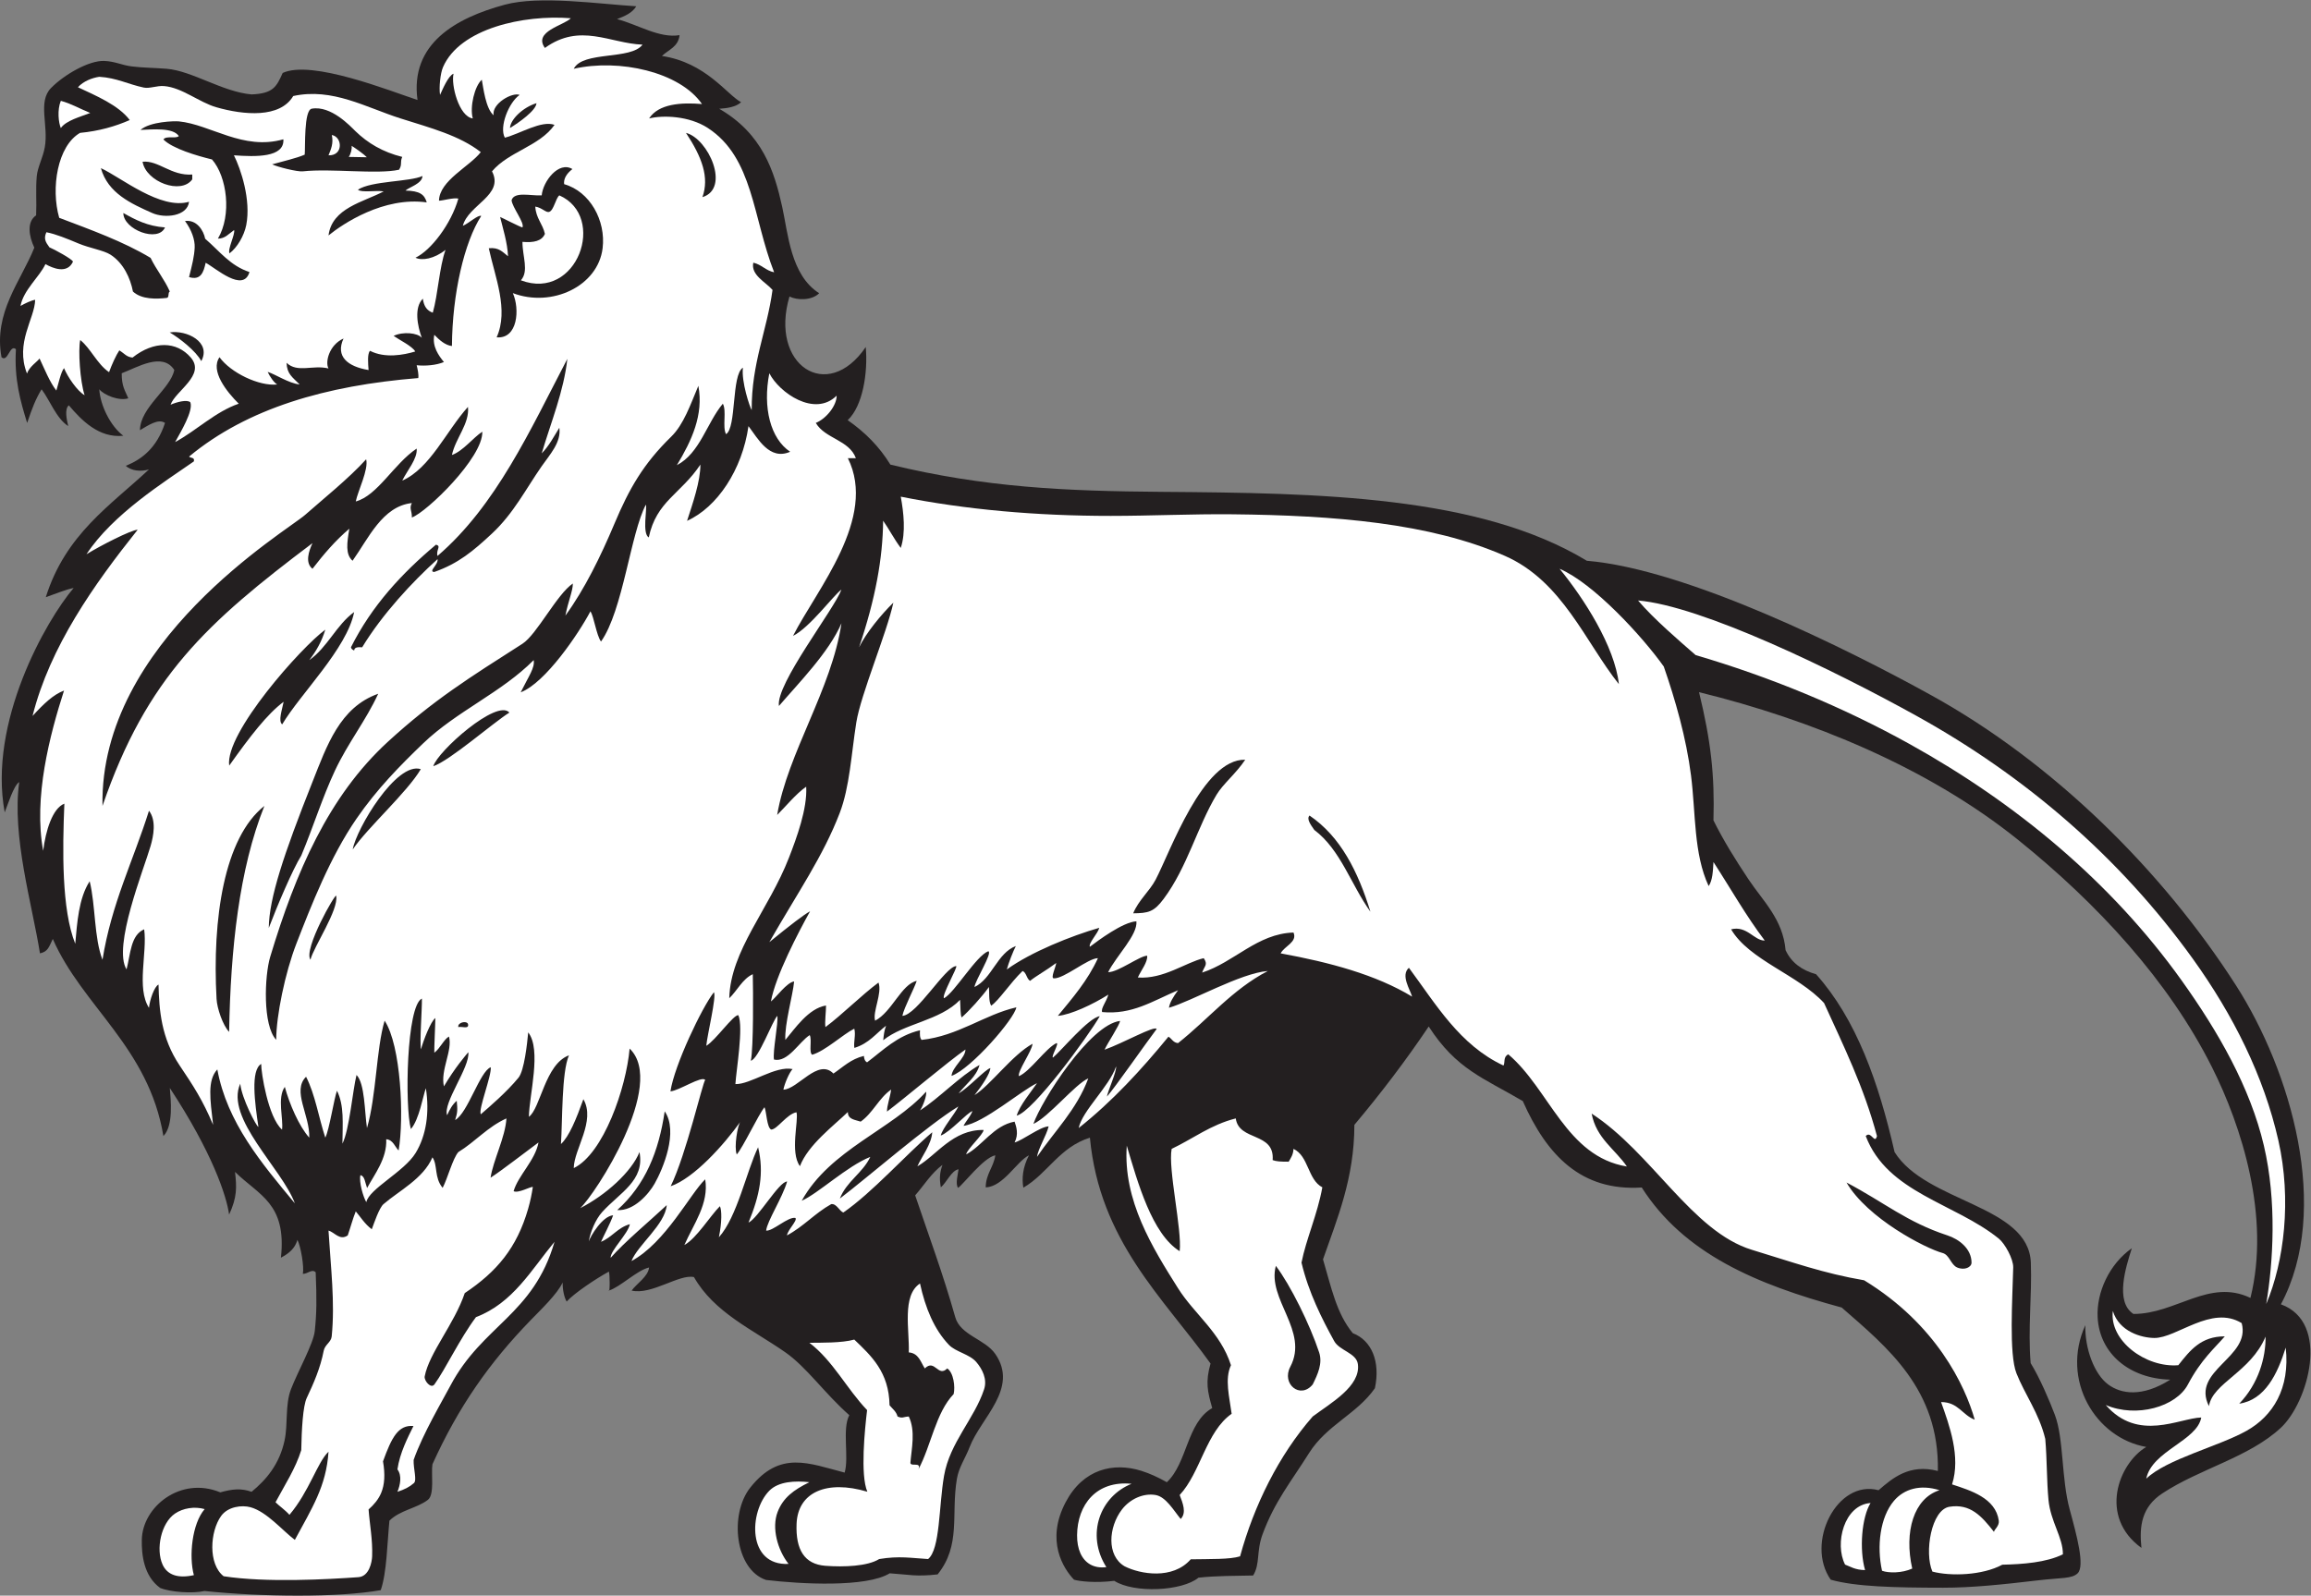 <?xml version="1.0" encoding="UTF-8" standalone="no"?>
<svg
   xmlns:dc="http://purl.org/dc/elements/1.1/"
   xmlns:cc="http://creativecommons.org/ns#"
   xmlns:rdf="http://www.w3.org/1999/02/22-rdf-syntax-ns#"
   xmlns:svg="http://www.w3.org/2000/svg"
   xmlns="http://www.w3.org/2000/svg"
   viewBox="0 0 716.627 494.933"
   height="494.933"
   width="716.627"
   xml:space="preserve"
   id="svg2"
   version="1.1"><rect x="0" y="0" width="716.627" height="494.933" fill="#808080" stroke="none"/><defs
     id="defs6" /><g
     transform="matrix(1.333,0,0,-1.333,0,494.933)"
     id="g10"><g
       transform="scale(0.1)"
       id="g12"><path
         id="path14"
         style="fill:#231f20;fill-opacity:1;fill-rule:evenodd;stroke:none"
         d="m 44.711,1893.13 c -12.965,-8.17 -25.906,-50.9 -33.754,-70.47 -38.941,209.25 95.883,446.33 160.344,522.05 -17.848,-3.36 -39.137,-12.54 -64.762,-21.39 46.215,146.86 150.133,213.14 240.024,297.33 -18.438,-5.67 -41.567,-3.56 -53.973,8.44 37.101,14.51 72.492,41.93 91.262,99.7 -15.77,10.98 -39.575,-6.15 -58.293,-16.88 0.746,53.7 71.339,96.2 79.879,140.13 -27.579,42.66 -86.715,5.53 -122.27,-7.65 -0.223,-30.22 7.473,-39.63 15.312,-58.29 -20.746,-6.73 -56.023,6.85 -67.519,21.01 2.262,-37.54 26.059,-85.81 55.934,-108.15 -56.969,-5.99 -97.68,36.55 -126.778,70.84 -10.726,-8.92 -4.637,-34.49 -1.379,-48.28 -27.468,17.29 -42.742,60.1 -62.015,85.59 -14.383,-23.99 -21.473,-42.81 -33.562,-78.32 -15.598,50.28 -30.367,101.39 -26.105,171.54 -14.211,12.82 -18.598,-31.78 -33.559,-18.65 -19.105,104.06 44.934,176.64 76.348,254.94 -12.406,26.18 -18.34,59.92 4.219,75.29 1.457,31.6 -1.32,60.86 1.469,91.14 1.93,20.88 14.34,42.97 18.649,67.12 9.172,51.34 -17.032,105.93 14.715,138.17 30.574,31.02 88.14,64.14 123.449,62.79 25.332,-0.96 40.801,-9.8 63.847,-12.71 26.118,-3.3 53.028,-3.24 81.383,-5.53 59.61,-4.82 129.793,-53.69 197.637,-59.67 50.805,2.09 58.203,18.29 72.394,50 67.915,31.17 249.708,-41.95 313.645,-62.95 -17.891,131.3 89.43,191.02 203.13,221.77 80.93,21.89 219.27,1.61 305.78,-3.72 -9.36,-15.52 -26.78,-22.95 -44.75,-29.84 48.48,-12.66 98.93,-45.3 145.43,-37.29 -2.68,-27.14 -25.73,-33.94 -41.02,-48.47 102.41,-15.52 150.65,-89.45 184.23,-107.72 -12.55,-11.09 -32.41,-13.98 -50.94,-15.17 100.8,-58.24 128.25,-145.76 146.38,-227.63 13.85,-62.51 19.67,-159.54 86.16,-201.57 -17.13,-17.34 -51.45,-16.71 -69.08,-7.65 -47.31,-158.9 87.93,-249.35 177.41,-117.56 5.41,-60.44 -7.24,-137.88 -41.99,-170.16 40.27,-28.09 73.28,-61.09 99.3,-103.42 219.66,-53.27 406.32,-61.71 631.95,-63.4 365.68,-2.72 737.33,-8.5 988.17,-160.34 233.43,-19.62 605.67,-204.85 801.73,-313.23 281.19,-155.43 535.3,-404.7 708.49,-674.94 126.88,-197.97 222.55,-520.594 104.42,-742.047 116.22,-41.985 63.09,-228.371 0,-287.129 -74.26,-69.184 -188.55,-95.156 -275.95,-152.895 -47.72,-31.519 -53.92,-75.546 -48.48,-126.785 -100.18,72.481 -53.46,196.348 11.2,234.934 -118.1,20.691 -199.68,156.004 -141.71,283.394 -1.39,-54.011 20.57,-114.234 53.42,-138.25 29.8,-21.777 78.26,-30.183 144.22,11.465 -94.49,2.313 -164.4,60.106 -169,144.551 -3.19,58.437 27.16,124.402 79.51,161.219 -13.91,-43.739 -39.83,-124.508 3.73,-152.891 98.45,-0.398 175.95,83.274 272.21,37.297 46.93,188.457 -20.29,398.997 -89.5,536.967 -101.01,201.38 -266.77,380.5 -450.42,528.42 -209.88,169.05 -482.17,280.04 -742.83,344.15 27.65,-113.93 36.53,-192.92 33.56,-298.32 23.58,-47.38 50.84,-91.19 82.03,-137.96 33,-49.47 79.57,-92.35 85.77,-164.08 13.37,-28.88 37.69,-46.83 70.84,-55.93 93.96,-104.94 145.71,-252.07 182.71,-413.91 73.6,-117.833 311.96,-122.958 316.98,-257.294 2.86,-76.828 -7.16,-154.375 -0.41,-233.75 21,-33.949 43.75,-87.121 56.34,-120.512 20.93,-55.562 14.87,-148.484 34.53,-220.398 16.31,-59.629 35.71,-131.309 18.47,-148.133 -13.5,-13.164 -37.82,-10 -92.84,-16.527 -81.56,-9.656 -154.07,-17.129 -220.01,-17.078 -113.94,0.109 -203.66,2.363 -261.61,18.652 -59.71,85.156 14.44,234.148 111.28,208.242 32.37,28.035 71.85,62.043 137.97,44.746 3.64,190.09 -117.56,287.625 -223.75,380.344 -198.48,53.816 -366.86,125.215 -465.12,279.285 -140.63,-8.992 -220.47,74.293 -276.75,201.163 -91.24,53.63 -154.53,73.79 -218.81,173.49 -54.51,-80.98 -111.08,-155.19 -172.92,-228.84 -0.12,-125.403 -40.66,-219.836 -73,-313.047 19.33,-65.176 31.12,-125.364 69.27,-171.711 43.73,-16.707 64.69,-66.106 51.43,-128.157 -42.43,-60.742 -111.95,-85.093 -153.48,-151.328 -41.55,-66.25 -79.75,-112.039 -107.95,-188.804 -14.72,-40.11 -5.14,-68.313 -21.77,-95.579 -41.53,-0.91 -85,-0.508 -127.15,-5.07 -38.31,-31.531 -150,-36.687 -195.87,-7.383 -43.84,-5.371 -80.3,-1.258 -93.64,2.648 -24.15,25.184 -67.07,90.383 -19.33,180.644 40.72,77 110.78,93.02 175.53,72.84 19.8,-6.172 39.86,-15.39 59.68,-26.617 48.14,45.098 46.14,138.738 105.59,172.527 -10.92,38.438 -16.24,60.34 -3.91,103.614 -110.13,153.386 -257.88,284.875 -280.66,525.592 -71.28,-22.39 -98.45,-83.717 -154.85,-116.393 -3.7,21.387 -1.67,46.965 13.14,75.363 -28.06,-13.44 -59.98,-73.586 -100.68,-74.57 0.48,31.844 18.21,46.441 22.38,74.57 -27.73,-5.27 -75.94,-69.543 -86.75,-75.742 -6.72,9.305 0.02,32.684 1.19,43.18 -16.25,-2.442 -27.71,-30.719 -41.23,-42.008 -3.73,21.812 -2.32,34.215 3.73,52.21 -25.72,-19.03 -42.46,-47.027 -63.39,-70.855 31.62,-93.925 63.97,-180.058 93.22,-283.398 12,-42.395 69.2,-50.879 93.23,-85.774 55.2,-80.164 -33.6,-148.308 -59.67,-216.265 -10.3,-26.875 -25.22,-46.977 -29.82,-74.582 -13.88,-83.196 10.14,-153.477 -44.75,-221.961 -50.98,-5.793 -66.83,-0.316 -111.47,2.539 -54.39,-33.418 -207.31,-25.062 -287.53,-15.5 -72.24,24.004 -86.23,152.773 -36.7,215.105 69.15,87.055 135.92,56.282 219.42,34.731 10.58,35.996 -6.29,101.004 10.79,133.66 -57.67,50.742 -99.04,111.68 -149.41,146.68 -76.28,53.015 -165.05,92.175 -211.91,174.59 -34.3,7.648 -98.52,-42.207 -145.03,-31.399 11.39,16.145 38.38,32.402 40.63,53.77 -28.33,-6.461 -67.09,-45.711 -93.82,-53.77 2.6,-8.672 2.89,38.469 0.2,44.16 -31.3,-17.207 -81.07,-50.652 -98.13,-69.676 -5.7,9.325 -9.59,27.571 -9.41,44.368 -11.9,-26.438 -51.31,-63.91 -74.79,-88.137 -95.83,-98.898 -167.66,-201.297 -228.04,-334.805 -3.56,-21.301 5.46,-70.527 -10.605,-82.832 -25.93,-19.863 -64.618,-23.777 -89.493,-48.476 C 900.797,122.695 899.836,52.852 885.684,12.754 786.469,-4.777 609.75,-3.066 475.715,10.762 448.082,4.551 397.016,7.977 372.66,17.852 333.883,45.867 329.262,96.301 329.887,129.961 c 1.426,76.828 90.293,148.641 182.57,110.359 27.199,7.59 48.359,10.157 72.754,1.274 33.965,27.781 64.73,63.797 76.742,119.324 8.238,38.094 0.961,83.016 14.918,119.324 15.688,40.805 52.227,106.106 55.34,135.227 4.383,40.886 4.855,73.984 2.16,136.992 -9.027,8.586 -18.109,-3.801 -29.836,-3.731 3.285,16.493 -4.73,63.497 -12.558,79.09 -6.059,-20.039 -19.332,-31.297 -38.465,-41.414 13.812,126.543 -50.836,144.61 -106.766,199.59 4.051,-35.625 5.027,-58.711 -13.738,-99.308 -6.27,44.296 -39.36,144.632 -137.973,294.592 2.211,-26.84 8.953,-87.72 -14.914,-111.85 -34.555,206.91 -188.305,301.18 -257.301,458.64 -9.257,-19.25 -11.199,-29.36 -29.828,-33.56 -18.438,115.22 -65.711,272.13 -48.281,398.62 v 0" /><path
         id="path16"
         style="fill:#ffffff;fill-opacity:1;fill-rule:evenodd;stroke:none"
         d="m 407.402,2684.24 c 12.907,23.46 42.985,73.2 35.328,92.63 -7.332,6.79 -30.714,0.9 -45.929,-5.69 11.219,32.14 82.375,68.95 46.91,109.91 -32.918,38.02 -85.629,39.1 -135.418,-0.2 -14.199,1.42 -17.898,8.84 -30.715,16.75 -7.426,-10.87 -17.808,-33.72 -23.851,-50.71 -27.52,18.47 -43.125,55.93 -67.118,74.78 -5.05,-23.42 -0.441,-96.03 10.207,-128.35 -16.878,9.42 -39.062,41.88 -47.89,63 -7.488,-9.59 -12.559,-34.94 -17.863,-52.21 -15.727,20.31 -26.688,48.54 -39.047,74.58 -5.672,-7.87 -23.402,-18.6 -29.246,-34.94 -28.141,71.82 18.008,127.14 19.043,171.54 -9.34,-1.46 -23.359,-8.27 -34.16,-14.32 7.191,37.56 43.73,66.95 58.094,97.35 16.852,-9.56 50.598,-23.73 63.988,5.68 -0.89,5.75 -45.265,29.64 -54.761,33.37 -9.309,12.68 -13.664,20.38 -7.067,35.12 22.078,-4.23 48.192,-15.07 74.582,-26.1 26.203,-10.95 58.981,-16.04 74.578,-26.1 30.407,-19.64 46.219,-54.88 52.204,-85.77 20.441,-18.95 55.003,-17.46 78.304,-14.92 6.899,0.57 2.289,12.63 7.461,14.92 -12.535,28.49 -31.367,50.66 -44.746,78.31 -63.644,38.28 -138.703,65.14 -212.555,93.22 -19.796,69.1 -4.086,167.36 48.477,197.64 44.269,4.22 81.848,15.11 115.602,29.83 -26.059,34.84 -79.094,56.85 -120.5,76.35 12.617,14.14 33.183,21.89 49.648,24.33 40.75,-2.51 67.406,-17.52 103.625,-25.11 13.328,-2.8 30.465,4.88 47.102,3.52 41.851,-3.42 81.656,-37.83 121.488,-49.26 64.398,-18.48 148.269,-25.76 178.988,26.11 91.277,19.79 168.629,-26.48 249.84,-52.21 70.666,-22.4 136.856,-39.65 186.446,-78.32 -25.78,-33.54 -96.27,-66.04 -97.26,-113.04 8.78,-0.07 33.66,7.61 45.06,4.91 -16.78,-59.24 -63.77,-120.55 -99.707,-137.58 15.02,-7.51 43.757,-2.6 69.877,18.26 -14.47,-40.24 -17.48,-103.69 -29.64,-146.22 -13.475,4.84 -20.589,14.48 -23.163,32.59 -20.773,-20.68 -12.594,-63.43 -2.351,-91.07 -9.567,11.69 -43.957,15.05 -65.559,4.51 12.07,-8.66 43.895,-24.28 50.25,-36.31 -27.242,-8.17 -70.488,-16.23 -105.199,1.58 -6.633,-7.05 -4.43,-29.98 -3.332,-44.75 -48.879,8.1 -77.508,31.74 -58.278,73.4 -33.835,-15.13 -43.128,-55.4 -34.949,-69.68 -37.054,8.95 -72.156,-11.1 -97.539,13.16 0.824,-26.13 13.543,-33.3 30.414,-50.45 -25.867,2.86 -56.676,24.04 -74.379,29.25 4.5,-10.03 14.782,-25.26 22.176,-29.25 -42.242,-4.58 -108.187,27.37 -134.242,63.4 -21.977,-31.52 16.351,-80 44.754,-108.14 -54.602,-18.74 -98.313,-62.5 -147.981,-89.3 z m -12.566,255.13 c 22.102,-12.95 61.023,-43 73.406,-66.73 23.988,44.57 -34.527,72.96 -73.406,66.73 z m 185.473,140.53 c -44.871,14.8 -68.536,47.65 -103.039,77.52 -3.711,19.13 -19.551,44.96 -46.903,41.21 15.18,-20.5 23.356,-43.49 22.5,-61.8 -0.976,-20.74 -5.847,-39.97 -13.078,-68.7 27.109,-8.09 33.668,10.67 38.656,33.35 22.868,-12.07 87.59,-70.64 101.864,-21.58 z m -36.114,271.62 c 50.125,-3.51 117.879,-5.78 115.02,37.29 -93.801,-26.84 -169.336,34.41 -243.129,41.68 -10.055,0.99 -66.629,-0.21 -89.352,-19.89 28.954,1.24 75.993,5.84 89.266,-14.33 -6.98,-6.8 -29.594,1.63 -35.832,-7.87 21.027,-21.31 78.012,-37.99 113,-46.5 34.992,-39.92 46.383,-129.43 13.734,-184.28 17,0.15 24.844,11.01 37.684,20.01 3.074,-9.35 -15.887,-45.45 -10.606,-54.16 17.668,13.21 34.032,40.96 38.872,65.8 11.461,58.85 -12.719,130.38 -28.657,162.25 z m 448.543,-109.54 c -5.394,18.47 -16.144,26.71 -49.547,27.5 8.372,7.94 38.957,15.93 39.614,33.93 -29.106,-13.8 -118.606,-11.07 -150.184,-31.9 7.977,-7.44 42.809,-1 59.942,-3.97 -47.188,-24.9 -120.219,-38.51 -128.364,-102.47 33.246,27.12 128.574,90.87 228.539,76.91 z m -608.886,-58.25 c -40.684,2.8 -69.157,17.85 -96.957,33.55 0.039,-38.65 81.128,-69.66 96.957,-33.55 z m -29.829,33.56 c 29.434,-13.1 81.735,-7.82 85.766,26.09 -66.488,-19.31 -157.859,56.46 -205.098,78.31 16.172,-58.4 70.977,-82.9 119.332,-104.4 z m 93.223,78.3 c 0,3.73 0,7.46 0,11.19 -49.543,-3.28 -78.105,33.4 -115.605,29.83 8.027,-46.95 89.711,-77.44 115.605,-41.02 z m 481.031,22.38 c 8.09,12.58 1.567,16.6 7.453,29.83 -45.449,11.32 -80.164,31.99 -109.246,60.26 -11.136,10.83 -56.273,59.91 -101.226,51.97 -18.727,-3.31 -14.711,-90.24 -16.406,-106.93 -18.52,-8.24 -50.664,-15.42 -75.762,-22.58 11.848,-5.89 58.297,-17.7 71.445,-16.29 66.195,7.1 173.086,-7.48 223.742,3.74 v 0" /><path
         id="path18"
         style="fill:#ffffff;fill-opacity:1;fill-rule:evenodd;stroke:none"
         d="m 1211.68,3060.67 c 19.29,21.33 3.52,55.75 3.73,89.49 26.02,-2.41 45.3,1.93 52.2,18.64 -5.18,23.42 -20.89,36.3 -22.38,63.4 16.1,-2.57 24.71,-14.91 32.45,-12.26 10.72,3.66 14.86,31.61 23.49,38.36 111.53,-49.13 42.01,-247.3 -89.49,-197.63 v 0" /><path
         id="path20"
         style="fill:#ffffff;fill-opacity:1;fill-rule:evenodd;stroke:none"
         d="m 853.441,3347.01 c -6.214,0 -35.914,0.79 -42.125,0.79 5.09,6.92 7.832,19.72 6.657,25.86 9.25,-5.85 29.09,-19.88 35.468,-26.65 v 0" /><path
         id="path22"
         style="fill:#ffffff;fill-opacity:1;fill-rule:evenodd;stroke:none"
         d="m 764.199,3351.52 c 5.582,13.78 12.09,27.67 7.664,47.28 24.969,-4.4 27.235,-48.46 -7.664,-47.28 v 0" /><path
         id="path24"
         style="fill:#ffffff;fill-opacity:1;fill-rule:evenodd;stroke:none"
         d="m 141.469,3414.92 c -5.196,12.46 -8.711,41.7 0,63.38 22.703,-5.88 46.988,-19.61 68.496,-28.26 -22.637,-8.77 -56.305,-17.49 -68.496,-35.12 v 0" /><path
         id="path26"
         style="fill:#ffffff;fill-opacity:1;fill-rule:evenodd;stroke:none"
         d="m 4105.34,1524.35 c -24.66,-0.53 -41.38,35.46 -78.32,26.11 42.41,-71.98 155.56,-105.47 216.28,-171.53 45.05,-99.14 92.75,-195.62 123.06,-309.5 -5.34,-20.48 -13.83,13.55 -26.11,0 50.43,-132.313 207.05,-155.844 309.51,-238.66 14.04,-11.344 34.04,-47.196 33.56,-67.129 -1.76,-72.547 -10.14,-201.446 7.45,-246.114 19.32,-49.089 53.03,-93.64 67.12,-152.879 4.18,-48.691 3.26,-97.335 7.45,-141.699 4.84,-51.047 33.87,-87.41 33.57,-126.785 C 4760.36,77.043 4704.92,72.977 4657.94,71.992 4611.71,46.98 4537.68,44.773 4495.3,55.938 c -19.16,44.376 -2.69,144.246 39.84,150.911 48.23,7.554 74.49,-21.418 103.42,-58.481 0.48,5.52 12.92,13.891 11.2,26.106 -7.46,52.773 -65.45,70.109 -108.74,84.394 20.7,64.395 -6.22,137.567 -25.51,191.543 39.86,0.09 49.33,-30.226 78.3,-41.015 -22.55,79.609 -89.5,221.906 -257.29,324.414 -94.53,16.101 -166.17,42.031 -261.01,70.859 -138.92,42.227 -233.31,226.592 -372.9,316.952 10.83,-57.52 54.23,-82.48 82.02,-123.057 -141.08,22.997 -180.36,180.087 -275.94,261.027 -12.45,-6.11 -6.83,-19.21 -11.18,-26.11 -101.69,47.48 -156.53,141.78 -220.01,227.47 -19.65,-17.39 2.63,-50.12 7.47,-67.11 -84.37,51.1 -191.28,79.71 -305.78,100.67 7.92,16.5 39.75,26.28 29.83,48.48 -84.37,-2.65 -137.43,-68.88 -212.54,-93.22 5.52,15.93 14.27,18.3 3.73,33.56 -41.62,-9.67 -93.6,-49.48 -153.3,-44.94 8.41,18.07 22.91,35.43 21.8,50.63 -16.37,0.42 -68.02,-38.74 -90.89,-38.28 19.26,38.35 69.09,86.74 65.77,118.35 -31.04,-1.28 -89.96,-45.34 -108.34,-59.27 -3.54,8.57 18.61,30.56 21.98,44.16 -64.18,-18.33 -159.52,-56.48 -215.11,-96.96 4.05,15.25 14.86,42.73 21.01,54.57 -43.33,-16.32 -55.75,-76.15 -96.18,-95.39 1.32,14.99 43.14,80.69 32.01,83.23 -28,-10.51 -77.94,-95.71 -102.85,-109.32 -6.94,5.09 33.89,75.23 28.01,74.84 -25.49,-1.74 -90.82,-113.75 -124.96,-115.86 4.06,19.55 27.59,63.61 33.37,81.45 -35.44,-7.6 -57.65,-72.22 -96.76,-92.64 -6.39,20.31 17.03,64.12 7.86,88.7 -39.33,-29.03 -84.24,-74.47 -123.45,-103.62 -1.9,11.79 1.58,36.79 1.37,50.24 -40.83,-6.4 -72.9,-54.54 -94.6,-80.07 -2.31,35.78 17.6,104.58 20.41,136.02 -16.78,-1.72 -42.63,-38.08 -53.98,-46.53 10.55,59.16 64.3,161.86 91.09,209.82 -13.91,-7.45 -44.13,-30.5 -94.81,-71.83 67.55,117.84 124.97,199.71 163.68,300.35 23.23,60.39 27.02,137.14 38.66,210.88 10.23,64.82 71.43,209.56 86.17,278.71 -28.03,-27.23 -63.51,-70.54 -79.69,-103.83 37.99,112.85 55.15,206.9 55.93,294.59 14.38,-20.44 24.23,-40.68 41.02,-63.4 11.96,35.79 6.85,82.05 0,119.33 150.88,-30.11 314.86,-44.76 488.5,-44.75 92.55,0 190.33,4.72 283.41,3.73 235.94,-2.52 459.54,-20.09 633.9,-96.95 133.53,-58.86 186.87,-200.79 264.77,-298.32 -9.81,88.23 -81.24,199.28 -137.98,268.48 78.93,-33.61 192.83,-157.63 242.38,-227.47 26.69,-76.9 52.34,-166.1 63.39,-253.55 11.18,-88.36 5.85,-181.83 41.01,-257.31 9.14,13.26 9.99,34.76 11.2,55.95 39.64,-61.02 75.85,-125.51 119.33,-182.72 z M 2573.71,66.328 c -14.76,-1.887 -27.49,0.477 -37.81,6.414 -19.71,11.328 -30.65,35.664 -30.29,68.164 0.8,70.559 44.56,127.375 126.78,119.336 -73.28,-29.117 -106.78,-118.125 -58.68,-193.914 z m -739.3,7.473 c -96.52,-4.719 -92.53,121.441 -44.95,170.133 21.61,22.113 60.72,23.695 93.42,20.023 -36.75,-17.922 -61.05,-36.164 -73.81,-68.969 -14.46,-37.175 -0.43,-88.379 25.34,-121.187 z m 2457.76,-1.574 c -24.97,48.691 -2.4,139.023 59.27,143.273 -20.62,-33.402 -26.55,-107.98 -12.76,-156.047 -23.35,0.274 -34.47,8.352 -46.51,12.774 z M 4448.4,63 c -23.92,-10.902 -55.15,-10.727 -70.27,-5.117 -12.63,57.254 -4.57,124.492 27.61,162.578 23.49,27.793 61.3,38.973 106.05,24.871 C 4451.97,226.379 4429.03,148.563 4448.4,63 Z M 476.09,201.355 C 446.645,167.227 439.141,91.758 450.973,47.684 c -37.133,-8.297 -61.996,0.5 -72.871,24.797 -15.895,35.508 -3.707,96.106 28.964,118.438 18.598,12.723 45.512,17.187 69.024,10.437 z m 4795.8,477.297 c 16.18,96.825 25.02,238.567 -5.46,368.498 -31.76,135.41 -106.07,265.06 -191.35,384.38 -163.89,229.28 -384.95,412.39 -631.92,549.61 -158.3,87.97 -327.26,157.09 -498.62,207.45 -38.06,33.25 -97.42,83.95 -133.99,127.07 147.31,-12.53 452.49,-159.98 650.54,-270 248.77,-138.21 469.14,-325.95 640.14,-563.89 93.76,-130.47 165.2,-273.2 198.96,-422.82 30.99,-137.38 13.52,-281.782 -28.3,-380.298 z M 764.199,334.824 c -25.875,-24.148 -44.469,-92.101 -90.863,-146.816 -10.008,11.328 -23.684,20.547 -32.391,29.258 21.785,40.695 46.512,78.449 59.868,121.289 0.867,48.015 3.875,102.5 12.742,121.375 16.117,34.328 31.547,69.074 39.457,109.804 2.84,14.602 17.281,19.719 18.648,33.575 7.836,79.171 -2.117,159.132 -7.461,246.105 13.899,-3.652 26.188,-24.109 44.75,-11.199 6.383,18.484 11.531,38.191 18.649,55.945 10.058,-11.64 21.218,-29.844 37.285,-41.609 5.101,13.535 17.066,49.629 27.281,58.472 35.375,30.657 92.684,59.145 113.836,108.927 12.65,-18.4 3.77,-47.384 23.73,-71.044 11.15,20.918 23.62,68.774 36.52,83.224 39.36,24.03 68.05,58.73 111.86,78.31 -2.5,-43.49 -31,-97.81 -36.9,-137.901 25.55,16.395 79.72,58.551 111.48,81.971 -7.47,-41.57 -47.63,-77.225 -57.9,-113.447 11.47,-5.418 39.57,11.32 44.75,9.816 -2.56,-16.66 -5.54,-31.906 -10.99,-50.84 -26.21,-90.957 -72.94,-146.367 -147.39,-196.066 -24.09,-71.61 -82.801,-139.043 -93.222,-193.883 -1.813,-9.574 14.492,-29.875 22.772,-18.457 25.48,35.105 58.72,105.996 96.56,156.414 86.36,32.961 128.58,110.058 182.71,175.254 C 1240.46,652.82 1122.41,629.57 1047.8,488.691 1028.86,452.93 983.453,376.426 962.219,315.781 c -0.66,-21.211 8.203,-47.383 0.597,-53.965 -11,-9.519 -21.339,-14.511 -38.273,-20.222 6.574,16.113 10.949,37.418 0,52.195 5.5,38.301 24.105,74.277 37.293,100.891 -35.563,3.101 -50.699,-26.758 -70.856,-82.239 5.258,-30.593 3.743,-54.238 -4.32,-73.523 -6.265,-15 -16.816,-27.387 -29.234,-38.352 2.492,-34.804 9.691,-70.027 8.25,-109.121 C 865.188,78.262 858.977,44.785 833.879,42.977 763.922,37.938 618.984,29.812 520.254,45.137 483.789,73.484 488.395,149.227 514.41,185.391 c 15.61,21.699 47.973,25.949 68.445,20.285 37.907,-10.481 74.473,-54.524 103.04,-75.949 39.812,73.898 73.066,124.621 78.304,205.097 z M 1853.06,167.02 c 2.91,73.828 70.01,102.902 164.65,74.769 -16.8,39.246 -5.86,145.926 -0.59,189.988 -47.43,49.5 -79.21,114.688 -134.24,156.61 24.99,0.265 75.77,-0.77 104.41,7.453 40.02,-38.281 80.77,-75.852 82.05,-152.879 6.74,-8.176 15.56,-14.27 18.63,-26.106 11.8,-5.117 12.46,-0.808 26.11,0 16.06,-33.855 6.49,-74.023 3.73,-108.132 1.69,-9.504 26.15,3.777 18.64,-14.934 29.94,55.84 40.08,131.465 82.03,175.266 3.9,16.914 -0.11,49.91 -14.92,59.656 -21.57,-21.777 -28.68,23.176 -52.19,0 -9.81,15.059 -14.25,35.477 -37.29,37.297 1.99,51.375 -16.59,132.234 26.1,160.347 12.53,-57.546 33.12,-107.05 67.35,-142.871 15.56,-16.277 48.01,-21.609 63.56,-39.851 14.11,-16.543 25.96,-39.871 18.23,-63.391 -22.58,-68.777 -79.83,-123.965 -93.21,-201.363 -12.32,-71.223 -8.93,-170.84 -37.09,-193.711 -39.45,2.273 -67.04,7.742 -113.81,-0.024 -26.7,-16.785 -81.76,-19.02 -125.27,-15.703 -48.46,3.703 -69.26,37.258 -66.88,97.579 z m 835.27,67.113 c 24.1,-4.25 42.04,-36.078 58.29,-55.746 14.28,14.574 4.59,37.422 -2.35,55.746 48.61,52.066 61.54,147.672 120.9,189.012 -5.07,38.808 -16.67,80.8 -1.58,113.035 -24.36,76.32 -85.08,118.664 -123.05,178.976 -59.04,93.77 -128.47,204.492 -119.33,331.884 25.51,-85.88 58.76,-205.778 123.06,-245.517 5.85,49.434 -27.57,191.954 -18.66,238.057 49.75,23.6 90.59,56.1 149.16,70.86 7.23,-53.68 90.82,-31 85.78,-96.96 7.97,-3.11 18.1,-3.8 37.28,-3.73 5.07,8.62 10.73,16.63 11.19,29.83 35.61,-16.6 32.87,-71.545 67.12,-89.49 -11.41,-63.164 -37.87,-120.844 -48.47,-175.254 16.6,-69.758 47.47,-130.57 76.03,-182.484 12.32,-22.411 51.53,-27.579 55.07,-53.434 7.09,-51.574 -62.89,-90.57 -105.01,-122.063 -78.87,-90.05 -136.7,-207.042 -168.96,-325.41 -23.47,-7.414 -70.07,-6.133 -114.81,-6.926 -41.96,-47.957 -117.57,-34.656 -153.88,-16.227 -42.24,24.898 -37.57,90.984 -6.23,132.051 18.8,24.629 50.24,38.75 78.45,33.789 z m 365.43,257.301 c 11.83,23.918 23.39,49.043 14.93,74.574 -21.64,65.32 -66.83,156.59 -100.68,201.363 -21.08,-77.879 77.71,-151.57 33.55,-234.93 -21.03,-39.707 23.28,-76.367 52.2,-41.007 z m 1532.61,283.41 c -0.08,32.492 -29.06,54.558 -55.95,63.371 -95.03,31.16 -146.44,76.512 -234.91,123.074 48.68,-83.605 183.77,-153.328 223.73,-164.082 15.71,-4.23 18.97,-27.195 33.56,-33.566 17.18,-7.508 33.59,0.586 33.57,11.203 z M 2706.98,1621.3 c 55.01,73.75 77.96,166.99 123.06,242.37 15.12,25.27 45.33,49.22 66.73,81.44 -98.59,2.62 -174.52,-214.72 -208.44,-279.06 -14.35,-27.24 -39.55,-47.46 -52.2,-78.32 35.03,0.38 48,2.93 70.85,33.57 z m 339.34,193.91 c -7.26,-7.51 2.03,-20.67 11.17,-33.56 61.14,-45.78 85.67,-128.14 130.52,-190.19 -28.76,93.06 -69.12,174.52 -141.69,223.75 v 0" /><path
         id="path28"
         style="fill:#ffffff;fill-opacity:1;fill-rule:evenodd;stroke:none"
         d="m 2605.51,1337.3 c -70.18,-8.53 -182.68,-185.24 -201.56,-239.62 35.22,15.56 97.14,92.49 127.77,105.98 -27.23,-73.46 -78.69,-122.68 -119.33,-182.71 2.61,19 21.76,49.43 27.08,71.03 -21.05,-1.19 -60.36,-32.72 -79.28,-37.47 9.95,19.14 4.09,36.61 0,48.46 -49.08,-9.33 -74.4,-55.8 -112.46,-76.15 0.62,10.56 39.8,46.17 40.42,56.74 -71.72,1.28 -109.42,-59.09 -154.06,-84.595 9.78,22.245 32.82,51.245 34.55,79.285 -61.79,-52.56 -139.03,-139.941 -206.67,-186.641 -8.92,2.246 -15.44,21.059 -28.26,19.426 -38.33,-21.316 -64.1,-52.082 -103.03,-72.82 1.8,12.984 25.2,35.015 19.62,40.633 -17.1,3.449 -52.55,-31.321 -68.1,-29.434 2.59,22.52 37.7,75.867 48.87,114.227 -18.94,0.254 -68.14,-86.219 -89.89,-95.586 26.12,62.843 36.71,115.988 22.37,175.255 -26.89,-55.529 -48.76,-162.412 -91.25,-209.415 7.33,35.332 6.82,63.625 2.35,72.238 -22.56,-22.5 -54.45,-74.953 -82.62,-90.285 20.97,48.105 57.72,96.242 48.47,152.89 -34.57,-32.8 -92.04,-147.312 -171.53,-190.183 14.54,37.375 78.12,84.55 82.04,130.125 -36.92,-34.637 -98.28,-85.797 -130.52,-122.657 -1,16.899 40.62,55.911 44.75,78.301 -28.26,-7.769 -41.54,-30.554 -67.13,-41.023 4.89,11.418 22.03,43.664 28.2,61.726 -24.74,-1.765 -52.22,-47.515 -56.61,-60.652 3.41,21.387 15.64,51.102 31.07,68.145 41.25,45.578 99.58,73.105 86.85,139.61 -18.35,-46.017 -78.69,-100.294 -137.98,-130.521 34.27,30.957 201.93,288.271 115.03,371.331 -8.04,-91.76 -60.96,-244.84 -129.95,-278.104 0.46,44.254 51.58,109.454 22.38,160.344 -16.63,-46.25 -33.11,-86.86 -52.21,-104.41 3.77,53.22 1.25,166.99 18.65,206.48 -55.64,-20.39 -66.08,-123.66 -93.22,-143.08 0.7,50.21 30.11,156.03 -1.57,196.46 -2.33,-25.67 -9.17,-89.06 -22.57,-105.41 -27.47,-33.49 -68.21,-68.34 -87.73,-85.17 -6.23,11.37 25.46,89.71 23.16,109.53 -25.37,-9.56 -53.2,-106.49 -82.82,-122.87 5.82,18.17 5.64,23.69 3.73,44.74 -10.1,-8.54 -16.65,-20.64 -22.38,-33.56 -10.6,28.09 53.67,112.33 49.27,146.61 -5.68,-6.73 -31.5,-36.53 -56.72,-79.49 -8.71,37.83 20.69,83.7 11.75,115.95 -11.47,-5.93 -20.85,-28.03 -34.13,-37.64 -0.55,10.2 2.36,66.33 2.43,80.69 -10.69,-7.44 -28.138,-52.91 -33.427,-72.82 -3.407,17.18 2.585,92.14 2.148,118.15 -35.961,-16.47 -40.094,-250.22 -25.715,-303.65 19.496,21.73 28.625,78.94 34.934,95.01 8.754,-56.38 1.101,-109.89 -23.942,-150.83 -26.66,-43.569 -108.554,-83.569 -114.609,-114.335 -7.223,12.285 -17.465,46.672 -13.746,62.813 10.168,-1.7 10.726,-17.078 15.566,-29.891 16.766,31.492 46.649,68.533 44.489,113.493 16.074,-0.91 20.82,-18.86 28.851,-26.09 12.953,75.87 5.504,244.3 -32.578,302.04 -19.574,-65.79 -19.137,-174.87 -41.016,-249.85 -5.742,37.52 -4.793,103.69 -24.34,123.47 -8.921,-35.61 -16.523,-127.54 -32.773,-159.76 0.27,48.19 4.469,88.35 -12.656,123.09 -6.824,-17.72 -17.805,-90.56 -27.184,-109.16 -15.39,46.75 -23.637,100.66 -44.75,141.7 -33.304,-32.88 8.914,-88.48 7.465,-141.7 -23.715,26.01 -46.375,78.98 -56.922,118.16 -18.238,-25.42 -2.922,-74.56 -6.472,-99.51 -32.629,28.8 -48.801,133.71 -48.473,152.89 -25.129,-14.89 -14.82,-90.25 -6.477,-146.62 -4.371,0.59 -39.261,67.25 -42.203,100.69 -36.308,-80.02 97.539,-198.077 126.985,-278.495 -77.594,93.475 -157.821,188.245 -180.364,311.655 -23.629,-25.59 -16.703,-69.32 -9.816,-128.94 -24.563,58.1 -45.703,90.29 -77.934,138.3 -42.832,63.82 -47.578,128.54 -49.043,188.08 -9.832,-4.42 -20.609,-36.24 -22.175,-54.18 -29.583,46.36 -3.708,127.61 -11.192,182.74 -31.555,-13.2 -31.719,-57.78 -41.016,-93.23 -32.835,52.31 40.571,233.97 55.934,287.13 6.891,23.82 13.711,59.19 -3.726,82.03 -36.235,-115.41 -87.325,-215.97 -108.145,-346.79 -19.813,51.03 -15.898,125.8 -29.828,182.71 -25.77,-39.89 -29.137,-97.06 -33.563,-145.42 -31.937,79.52 -29.769,218.79 -25.316,325.99 -27.598,-10.74 -43.598,-63.01 -49.262,-109.7 -23.062,123.74 15.278,269.53 48.477,372.88 -25.266,-9.56 -47.426,-30.95 -73.219,-59.1 40.402,161.28 143,305.95 244.563,433.36 -15.165,-0.5 -86.875,-37.14 -119.153,-57.12 61.426,93.62 181.656,168.5 249.856,216.09 2.574,10.03 -7.707,7.21 -11.184,11.19 135.621,112.48 318.691,165.44 533.231,182.72 1.23,8.11 -1.219,19.48 -3.735,29.83 20.305,-2.08 45.295,-0.08 63.405,7.45 -11.69,14.33 -28.03,36.08 -22.38,63.4 11.14,-11.66 25.53,-24.62 41.02,-26.1 0.79,121.69 28.86,241.89 68.11,302.63 -7.06,3.46 -28.88,-17.23 -42.8,-22.96 12.72,49.19 96.85,71.2 67.91,126.78 38.58,45.95 110.66,58.39 145.43,108.14 -30.68,11.11 -80.34,-20.91 -115.6,-29.83 -13.59,24.78 9.06,82.01 34.35,99.51 -16.95,6.96 -65.25,-20.43 -60.45,-47.3 -18.47,15.09 -24.1,65 -27.48,82.62 -16.68,-14.56 -28.42,-63.27 -20.99,-90.08 -32.31,4.38 -51.1,78.83 -44.72,104.14 -12.45,-4.83 -25.41,-36.33 -31.43,-49.39 -2.76,17.67 0.77,50.46 6.87,64.58 38.97,90.12 187.58,122.62 297.33,113.83 -15.74,-16.6 -88.21,-30.72 -60.25,-69.09 82.07,59.27 151.37,10.5 227.08,7.66 -27.13,-36.27 -138.59,-14.12 -159.97,-56.13 105.71,23.87 246.41,-7.05 298.32,-82.05 -48.96,4 -101.01,0.57 -123.05,-33.55 32.22,8.01 93.23,6.09 136.6,-22.18 105.99,-69.07 104.22,-208.09 154.25,-335.81 -19.64,3.98 -29.2,18.05 -48.46,22.38 -6.15,-28.93 28.58,-44.79 44.74,-63.38 -13.16,-96.23 -49.01,-169.77 -48.48,-279.68 -4.36,6.83 -24.28,65.6 -20.41,98.73 -26.93,-16.77 -14.62,-139.52 -39.25,-154.67 -9.05,17.06 1.9,54.11 -7.46,70.86 -37.41,-44.62 -53.05,-114.95 -106.97,-143.08 34.34,56.75 62.62,117.16 50.04,184.69 -18.56,-43.98 -34.05,-89.93 -63.19,-118.35 -65.02,-63.44 -97.74,-121.04 -131.97,-202.34 -32.15,-76.36 -69.51,-152.71 -114.13,-213.93 6.11,32.29 17.7,58.22 17.27,74.59 -37.16,-25.04 -83.8,-118.79 -117.18,-140.14 -122.46,-78.33 -207.28,-131.05 -313.218,-228.25 -137.926,-126.56 -214.149,-303.09 -273.586,-500.26 -13.356,-44.3 -17.75,-159.92 13.934,-193.12 0.074,55.3 20.488,155.69 47.097,224.13 34.442,88.59 78.481,201.58 139.848,290.62 47.723,69.24 101.535,123.74 154.746,174.9 77.809,74.85 182.449,118.36 257.289,193.9 3.11,-17.82 -11.18,-36.57 -30.23,-74.97 57.52,22.02 134.84,136.55 162.32,188.61 8.31,-13.42 13.72,-55.35 24.52,-70.48 50.98,71.7 69.18,253.12 104.42,318.55 3.33,-8.82 -9.19,-66.88 6.68,-76.35 17.72,84.62 74.45,100.92 120.1,169.58 0.23,-38.91 -18.05,-90.97 -31.01,-130.91 70.02,31.53 128.38,118.64 142.88,220.39 21.89,-28.71 48.77,-80.67 96.96,-59.66 -45.8,30.6 -64.11,102.43 -48.48,182.73 23.18,-45.44 105.39,-102.91 156.61,-52.21 0.22,-22.63 -23.7,-53.32 -48.47,-63.39 21.54,-36.89 77.47,-39.38 93.22,-82.04 -6.21,0 -12.43,0 -18.64,0 69.38,-139.39 -72.66,-305.63 -127.58,-413.52 39.45,19.68 94.15,94.58 112.66,107.75 -16.93,-46.06 -153.44,-220.47 -145.43,-270.84 44.7,52.25 116.38,124.63 145.43,192.54 -22.32,-152.64 -125.43,-302.72 -149.55,-446.11 18.24,17.82 43.81,49.48 67.52,65.74 3.01,-51.08 -22.41,-119.55 -40.07,-165.1 -46.92,-121.07 -135.9,-215.42 -138.92,-327.1 17.97,16.83 30.78,45.09 54.76,55.93 0.89,-39.26 1.82,-169.75 -4.52,-201.39 18.13,4.26 50.36,93.32 61.62,104.44 2.55,-16.91 -11.03,-82.16 -7.85,-101.67 32.4,-7.69 58.58,41.39 83.22,56.9 5.64,-10.94 -2.56,-40.49 5.69,-45.72 30.8,8.99 71.38,47.44 97.93,60.65 4,-14.05 -2.01,-31.58 0.2,-44.75 34.4,10.55 50.49,33.92 73.79,51.62 -4.6,-12.06 -5.21,-20.92 -6.67,-33.76 48.55,39.22 132.05,45.24 178.79,94.02 1.1,-15.01 0.45,-35.67 3.76,-40.93 16.75,14.49 47.78,48.66 63.36,70.75 1.27,-11.41 -1.14,-32.89 5.2,-43.45 18.3,12.26 43.66,52.38 73.11,80.76 8.98,-3.47 9.41,-18.6 17.47,-22.97 13.35,11.03 38.33,24.71 60.84,41.61 -1.64,-11.27 -13.64,-35.45 -5.66,-35.79 23.99,-1.03 79.5,46.87 102.6,46.97 -23.71,-52.1 -59.03,-92.6 -93.22,-134.24 29.9,2.49 81.31,26.56 117.57,49.46 -5.55,-18.44 -17.73,-31.73 -14.54,-40.63 69.62,-6.51 115.84,24.92 176.65,50.83 -12.04,-16.49 -19.39,-29.06 -21.22,-40.82 54.16,15.7 166.02,80.44 230.04,85.58 -82.64,-42.91 -138.66,-112.42 -208.82,-167.81 -11.54,0.88 -14.49,10.39 -22.38,14.91 -63.22,-77.22 -130.52,-150.39 -208.81,-212.56 8.2,40.3 71.18,96.57 86.94,143.28 1.93,-11.36 -20.66,-60.96 -21.2,-70.07 17.69,19.62 94.04,129.04 115.6,157.21 -3.94,9.14 -77.45,-32.64 -121.2,-48.13 7.4,16.04 35.2,57.6 36.02,66.96 z M 4992.82,272.219 c 13.31,64.785 118.13,87.832 127.94,142.285 -50.8,-1.313 -146.83,-57.766 -222.15,29.051 71.25,-30.578 163.65,-4.297 191.16,47.879 30.46,57.777 62.96,85.371 85.77,111.875 -55.42,0.129 -80.64,-32.286 -108.15,-67.129 -75.85,-6.309 -161.08,57.289 -152.29,126.203 14.69,-48.449 67.06,-62.512 96.36,-62.813 52.17,-0.547 133.23,77.688 203.33,34.551 21.98,-80.5 -118.46,-109.394 -76.15,-193.137 8.35,53.782 97.24,79.067 131.69,161.739 0.65,-48.789 -16.31,-109.403 -61.24,-156.035 59.89,8.617 89.25,69.621 108.14,130.507 10.57,-95.086 -30,-159.453 -91.26,-193.711 -65.55,-36.636 -185.64,-65.703 -233.15,-111.265 z M 1522.75,958.535 c 19.16,33.789 56.17,121.125 23.54,168.395 -13.81,-93.34 -44.59,-170.496 -110.49,-229.821 38.99,-2.539 73.59,37.879 86.95,61.426 z m 842.34,158.365 c 38.24,9.06 166.41,184.67 193.33,231.41 -26.26,-3.56 -89.06,-79.75 -108.74,-96.17 -5.88,0.34 15.93,35.42 7.66,33.36 -24.42,-11.62 -61.54,-66.31 -87.14,-76.74 -3.34,11.85 30.31,58.02 31.79,75.38 -47.27,-25.94 -97.2,-95.79 -135.03,-119.54 18.22,22.94 36.18,50.07 36.9,63.01 -11.87,-3.05 -51.97,-46.95 -73.79,-58.89 16.6,21.46 41.32,38.54 48.66,66.14 -46.7,-26.62 -93.85,-77.14 -138.55,-105.78 6.72,9.47 16.46,35.3 14.14,43.58 -78.84,-87.9 -223.09,-134.51 -289.3,-253.781 38.5,16.922 105,80.301 159.57,102.071 -17.97,-37.981 -55.17,-56.704 -70.86,-96.958 62.78,47.59 204.73,171.038 275.74,214.318 -9.06,-18.81 -36.51,-49.85 -41.02,-67.72 22.23,8.19 60.7,52.79 73.8,56.92 -5.72,-13.99 -14.67,-22.34 -20.8,-34.35 46.99,6.47 133.97,82.01 170.94,99.32 -14.3,-20.9 -40.13,-51.48 -47.3,-75.58 z M 1560.23,952.637 c 54.36,18.957 123.28,95.613 162.31,150.333 -6.61,-7.72 -15.38,-59.2 -8.65,-76.35 14.25,15.65 50.09,92.16 64.58,109.91 4.69,-10.22 5.29,-47.3 15.51,-52 13.81,-0.15 36.53,36.33 58.88,40.23 5.53,-18.49 -15.69,-93.26 8.04,-125.412 18.65,49.462 79.44,94.862 111.48,126.002 -0.12,-17.51 16.84,-17.96 29.83,-22.38 28.44,20.05 42.27,54.69 70.84,74.6 -2.26,-17.98 -9.95,-37.45 -9.62,-51.25 41.09,31.02 141.46,115.8 182.54,144.47 -0.36,-20.14 -30.85,-40.67 -32.45,-61.43 46.09,16.83 146.57,133.15 150.79,159.56 -74.34,-17.03 -134.78,-66.39 -220.4,-75.77 -4.3,4.42 -4.22,13.19 -3.73,22.39 -53.19,-12.71 -85.48,-46.29 -123.06,-74.58 -5,2.44 -6.94,7.97 -7.46,14.91 -30.15,-7.13 -48.63,-25.94 -70.84,-41.03 -35.69,36.53 -82.65,-36.4 -116.39,-37.5 2.34,13.27 13.86,40.42 21.4,47.9 -39.95,8.43 -97.92,-36.01 -133.07,-34.93 1.84,31.55 19.24,132.63 6.87,160.35 -11.58,1.41 -53.09,-58.73 -74.58,-71.25 2.03,24.77 24.4,115.77 17.67,124.64 -27.83,-35.39 -91.84,-169.7 -101.09,-230.63 20.01,1.37 72.81,37.09 80.87,26.51 -6.27,-6.86 -43.86,-172.3 -80.27,-247.293 z M 615.051,1837.58 c -93.735,-73.82 -121.61,-262.71 -111.285,-449.03 1.222,-22.16 14.601,-61.56 29.242,-76.75 3.41,192.84 23.226,378.74 82.043,525.78 z m 473.569,-507.13 c -3.82,8.31 -24.97,2.94 -22.37,-7.47 7.69,2.26 25.9,-6.01 22.37,7.47 z m -306.554,297.93 c -0.589,8.67 -77,-124.49 -59.863,-148.59 7.387,29.91 66.063,116.08 59.863,148.59 z m -81.253,93.61 c 28.191,67.44 49.121,135.38 78.308,197.62 30.359,64.76 72.047,116.55 100.68,178.99 -89.313,-31.48 -119.469,-120.87 -152.887,-205.08 -66.93,-168.64 -100.918,-270.74 -101.672,-339.93 19.313,51 55.774,136.75 75.571,168.4 z m 119.71,14.31 c 34.668,51.09 126.606,132.86 158.387,186.84 -56.445,18.52 -150.109,-138.87 -158.387,-186.84 z m -0.386,671.8 c 36.773,51.49 69.433,126.95 137.968,134.24 -6.781,-12.72 0.504,-17.91 0,-33.55 34.02,12 165.785,139.3 163.885,199.59 -21.18,-13.63 -44.88,-45.15 -70.66,-54.17 8.21,39.05 41.44,72.88 37.29,111.88 -50.15,-55.52 -88.05,-143.16 -152.89,-171.54 10.879,22.72 35.911,51.05 33.555,74.57 -52.371,-34.85 -91.101,-109.68 -141.687,-123.05 4.496,23.42 30.453,75 24.14,98.14 -38.804,-43.37 -103.902,-95.66 -141.699,-129.15 -42.738,-37.85 -479.066,-295.24 -471.621,-677.48 102.961,300.3 243.594,426.91 488.496,611.54 -8.516,-18.32 -17.859,-45.86 0,-59.67 25.996,33.67 53.422,65.92 85.762,93.23 -5.606,-33.05 -9.531,-59.57 7.461,-74.58 z M 1007.95,1930 c 38.98,13.25 137.41,99.83 177.04,124.84 -28.72,32.79 -166.92,-89.98 -177.04,-124.84 z m -251.208,317.76 c -55.234,-40.12 -234.074,-240.61 -223.551,-316.38 48.789,68.58 88.254,119.8 126.598,148.57 -3.523,-18.5 -13.148,-45.08 -3.336,-52.6 42.121,70.96 150.695,176.31 167.41,261.42 -41.695,-30.39 -61.945,-82.24 -104.406,-111.87 15.742,20.31 28.973,43.14 37.285,70.86 z m 85.77,-41.01 c 46.992,77.3 116.504,151.97 175.258,205.07 2.72,-12.31 -22.442,-29.27 -7.46,-29.82 55.9,19.68 90.49,48.68 134.24,89.49 50.39,47 78.61,103.49 115.6,156.62 18.95,27.22 45.81,55.69 41.02,89.49 -12.85,-20.71 -24.29,-42.83 -41.02,-59.66 21.66,73.03 51.35,144.31 59.66,220.01 -86.95,-166.62 -165.64,-341.49 -302.04,-458.66 -4.08,14.19 9.87,23.28 -3.73,26.1 -79.024,-66.39 -149.118,-141.74 -197.634,-238.65 0.789,-4.19 4.137,-5.8 7.457,-7.46 0.547,8.15 9.395,8.01 18.649,7.47 z m 350.518,824.09 c 90.97,-34.41 198.06,16.3 208.82,104.4 7.88,64.53 -29.5,132.16 -89.49,149.16 -1.56,11.83 4.9,24.02 19.23,35.14 -32.05,19.27 -68.59,-28.81 -71.44,-61.24 -25.95,-1.4 -63.51,9.61 -70.07,-11.19 1.26,-16.25 30.84,-52.75 25.33,-63.39 -3.93,0.13 -50.28,24.08 -52.02,24.34 6.27,-25.73 17.13,-59.93 18.45,-91.46 -12,9.13 -20.84,21.42 -44.75,18.64 14.33,-66.86 47.05,-143.58 18.24,-207.25 49.47,-4.31 54.13,66.24 37.7,102.85 z m 402.73,372.89 c 37.65,-56.89 54.61,-103.84 38.26,-149.55 65.75,20.12 13.86,136.24 -38.26,149.55 z m -347.77,69.09 c -30.72,-9.33 -60.38,-36.99 -61.63,-57.71 20.43,12.33 60.65,40.6 61.63,57.71 v 0" /></g></g></svg>